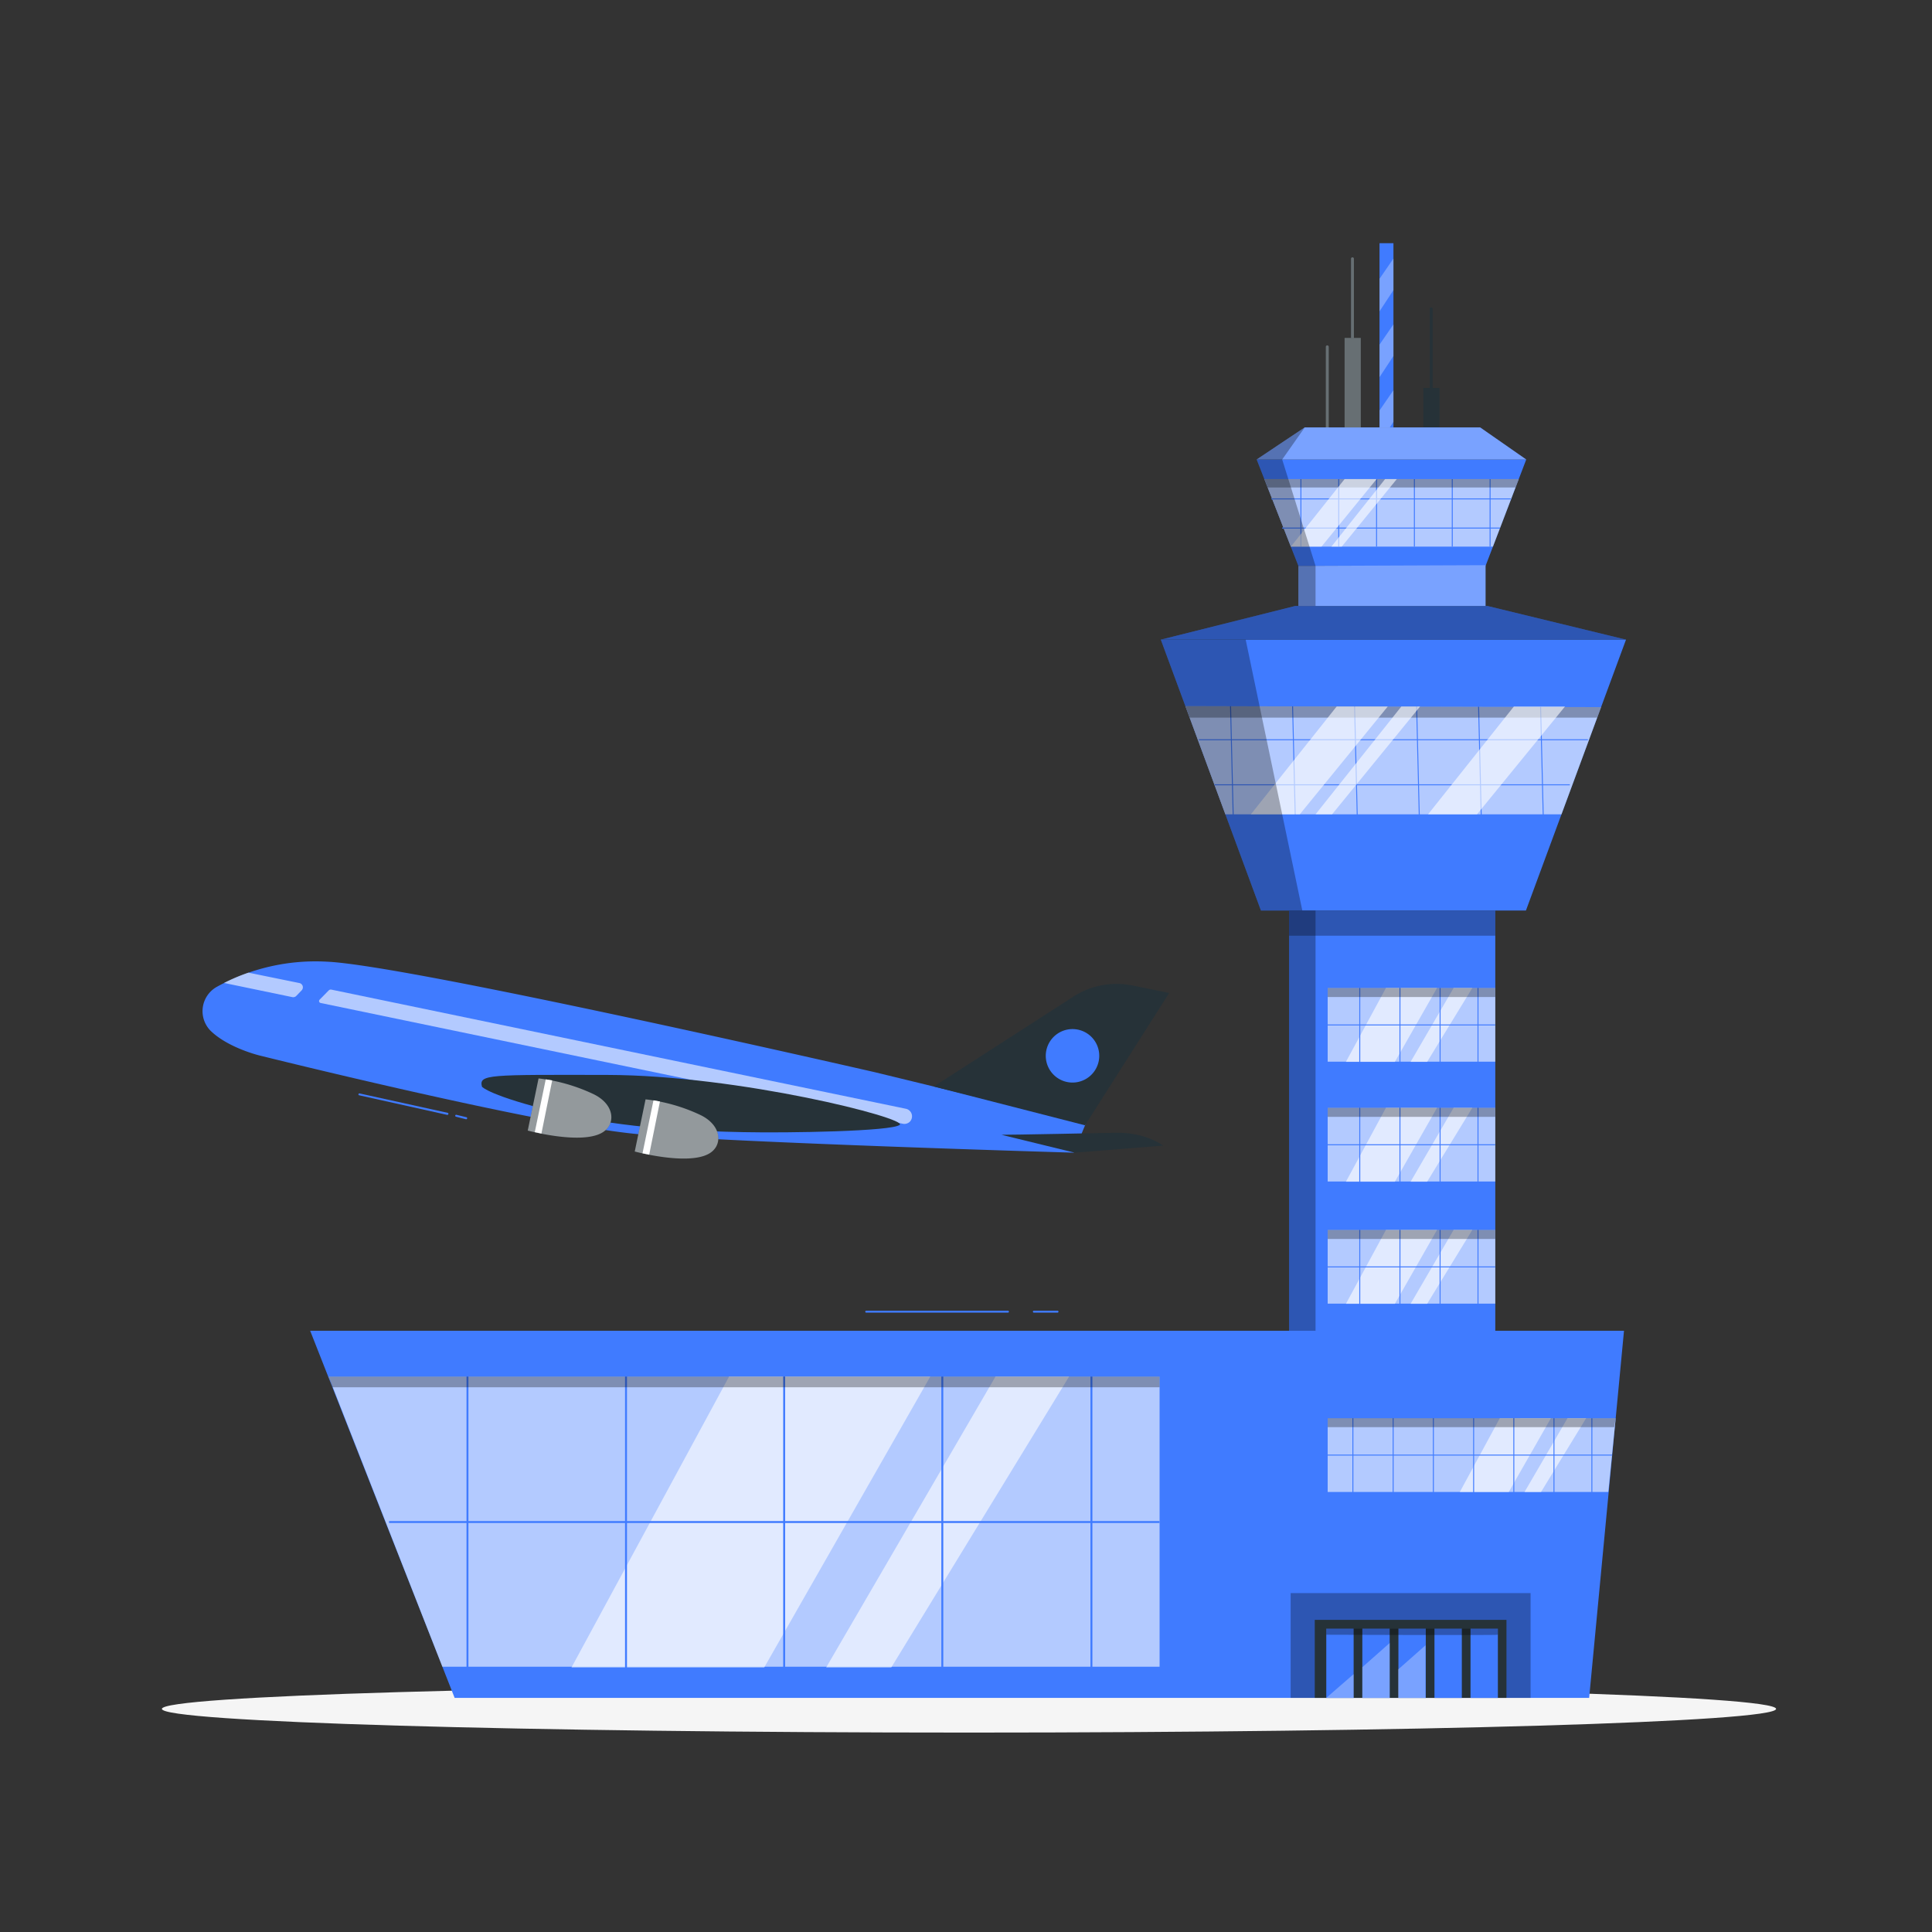 <svg xmlns="http://www.w3.org/2000/svg" xmlns:xlink="http://www.w3.org/1999/xlink" viewBox="0 0 500 500"><rect x="0" y="0" width="500" height="500" fill="#333333" stroke="none"/><defs><clipPath id="freepik--clip-path--inject-3"><rect x="357.02" y="62.94" width="3.6" height="47.67" style="fill:none"></rect></clipPath></defs><g id="freepik--Shadow--inject-3"><path d="M459.65,442.26c0,3.39-93.52,6.13-208.88,6.13S41.9,445.65,41.9,442.26s93.51-6.13,208.87-6.13S459.65,438.87,459.65,442.26Z" style="fill:#f5f5f5"></path></g><g id="freepik--Airplane--inject-3"><path d="M67.17,273.16s-8-1.92-12.58-6.31a7.21,7.21,0,0,1,1.46-11.42,52.8,52.8,0,0,1,28.49-6.55c21.06.86,142.05,28.65,142.05,28.65L281,290.76l-3.12,7.55s-87-2.55-112.37-4.76S67.17,273.16,67.17,273.16Z" style="fill:#407BFF"></path><path d="M241.67,281.19l36.14-23.28a20.64,20.64,0,0,1,15.29-2.86l9.48,1.93-21.77,34.25Z" style="fill:#263238"></path><path d="M259.18,293.68l18.93,4.63L301,296.48s-4.57-3.53-12.33-3.32C287.36,293.19,260.75,293.72,259.18,293.68Z" style="fill:#263238"></path><path d="M58,254.39l17.69,3.67a1.12,1.12,0,0,0,1-.33l1.37-1.42a1.13,1.13,0,0,0-.59-1.9l-13.18-2.69A46.24,46.24,0,0,0,58,254.38Z" style="fill:#fff;opacity:0.6"></path><path d="M82.72,258.71a.51.51,0,0,0,.26.86l150.7,31.26a2,2,0,0,0,1.82-.57h0a2,2,0,0,0-1-3.3L85.75,256.11a.75.75,0,0,0-.67.2Z" style="fill:#fff;opacity:0.6"></path><path d="M124.74,281.25s1.85,2.34,19.53,6.65S181,292.76,192.51,293s38.28-.2,40.34-1.89-41.5-12.84-75.65-12.92C126.46,278.14,123.86,278,124.74,281.25Z" style="fill:#263238"></path><path d="M167.07,284.51l-2.8,13.5s13.46,3.64,19.06.64c3.83-2,3.65-7.49-2.32-10.21A45.14,45.14,0,0,0,167.07,284.51Z" style="fill:#263238"></path><path d="M167.07,284.51l-2.8,13.5s13.46,3.64,19.06.64c3.83-2,3.65-7.49-2.32-10.21A45.14,45.14,0,0,0,167.07,284.51Z" style="fill:#fff;opacity:0.5"></path><path d="M139.38,279.1l-2.8,13.49s13.46,3.65,19.06.65c3.84-2.05,3.65-7.49-2.32-10.21A45.14,45.14,0,0,0,139.38,279.1Z" style="fill:#263238"></path><path d="M139.38,279.1l-2.8,13.49s13.46,3.65,19.06.65c3.84-2.05,3.65-7.49-2.32-10.21A45.14,45.14,0,0,0,139.38,279.1Z" style="fill:#fff;opacity:0.5"></path><path d="M141.24,279.34,138.4,293l1.72.36,2.79-13.76C142.32,279.52,141.75,279.41,141.24,279.34Z" style="fill:#fff"></path><path d="M169.12,284.76l-2.84,13.71,1.73.36,2.78-13.76C170.2,284.94,169.64,284.84,169.12,284.76Z" style="fill:#fff"></path><path d="M284.34,274.65a6.92,6.92,0,1,1-5.37-8.18A6.91,6.91,0,0,1,284.34,274.65Z" style="fill:#407BFF"></path><path d="M115.79,288.53h-.05L93,283.47a.25.25,0,1,1,.11-.48L115.85,288a.25.25,0,0,1,.19.3A.26.26,0,0,1,115.79,288.53Z" style="fill:#407BFF"></path><path d="M120.65,289.66h-.06L118,289a.25.25,0,0,1,.12-.49l2.6.63a.25.25,0,0,1,.18.3A.25.25,0,0,1,120.65,289.66Z" style="fill:#407BFF"></path></g><g id="freepik--Tower--inject-3"><path d="M343.88,110.67V89.76a.38.38,0,0,0-.76,0v20.91a.38.38,0,0,0,.76,0Z" style="fill:#263238"></path><path d="M343.88,110.67V89.76a.38.38,0,0,0-.76,0v20.91a.38.38,0,0,0,.76,0Z" style="fill:#fff;opacity:0.3"></path><rect x="357.02" y="62.94" width="3.6" height="47.67" style="fill:#407BFF"></rect><path d="M350.39,87.82V66.91a.38.38,0,0,0-.75,0V87.82a.38.38,0,0,0,.75,0Z" style="fill:#263238"></path><path d="M350.39,87.82V66.91a.38.38,0,0,0-.75,0V87.82a.38.38,0,0,0,.75,0Z" style="fill:#fff;opacity:0.3"></path><rect x="368.36" y="100.41" width="4.19" height="11.24" style="fill:#263238"></rect><polygon points="326.33 235.64 300.42 165.54 420.81 165.54 394.91 235.64 326.33 235.64" style="fill:#407BFF"></polygon><polygon points="306.78 182.74 414.36 183.01 404.11 210.75 317.13 210.75 306.78 182.74" style="fill:#fff;opacity:0.6"></polygon><polygon points="300.42 165.54 335.18 156.83 384.97 156.83 420.81 165.54 300.42 165.54" style="fill:#407BFF"></polygon><polygon points="336.03 156.83 336.03 146.46 384.46 146.27 384.46 156.83 336.03 156.83" style="fill:#407BFF"></polygon><polygon points="336.03 146.46 325.23 118.92 394.99 118.92 384.46 146.46 336.03 146.46" style="fill:#407BFF"></polygon><polygon points="325.23 118.92 337.67 110.61 383.06 110.61 394.99 118.92 325.23 118.92" style="fill:#407BFF"></polygon><rect x="333.61" y="235.64" width="53.37" height="195.18" style="fill:#407BFF"></rect><path d="M370.78,100.77V79.86a.38.38,0,0,0-.75,0v20.91a.38.38,0,0,0,.75,0Z" style="fill:#263238"></path><rect x="347.98" y="87.45" width="4.19" height="23.16" style="fill:#263238"></rect><g style="clip-path:url(#freepik--clip-path--inject-3)"><polygon points="360.62 66.91 357.02 72.15 357.02 80.57 360.62 75.09 360.62 66.91" style="fill:#fff;opacity:0.3"></polygon><polygon points="360.62 83.95 357.02 89.19 357.02 97.61 360.62 92.13 360.62 83.95" style="fill:#fff;opacity:0.3"></polygon><polygon points="360.62 100.99 357.02 106.23 357.02 114.64 360.62 109.17 360.62 100.99" style="fill:#fff;opacity:0.3"></polygon></g><rect x="347.98" y="87.45" width="4.19" height="23.16" style="fill:#fff;opacity:0.3"></rect><polygon points="327.22 123.99 334.07 141.47 386.37 141.47 393.05 123.99 327.22 123.99" style="fill:#fff;opacity:0.6"></polygon><polygon points="325.23 118.92 337.67 110.61 383.06 110.61 394.99 118.92 325.23 118.92" style="fill:#fff;opacity:0.3"></polygon><rect x="336.55" y="123.99" width="0.25" height="17.48" style="fill:#407BFF"></rect><rect x="331.83" y="136.54" width="56.37" height="0.25" style="fill:#407BFF"></rect><rect x="329.06" y="128.99" width="62.03" height="0.25" style="fill:#407BFF"></rect><rect x="346.34" y="123.99" width="0.25" height="17.48" style="fill:#407BFF"></rect><rect x="356.13" y="123.99" width="0.25" height="17.48" style="fill:#407BFF"></rect><rect x="365.92" y="123.99" width="0.25" height="17.48" style="fill:#407BFF"></rect><rect x="375.72" y="123.99" width="0.25" height="17.48" style="fill:#407BFF"></rect><rect x="385.51" y="123.99" width="0.25" height="17.48" style="fill:#407BFF"></rect><polygon points="328.07 126.16 392.23 126.16 393.05 123.99 327.22 123.99 328.07 126.16" style="opacity:0.3"></polygon><polygon points="300.42 165.54 335.18 156.83 384.97 156.83 420.81 165.54 300.42 165.54" style="opacity:0.3"></polygon><polygon points="334.07 141.47 347.98 123.99 356.26 123.99 342 141.47 334.07 141.47" style="fill:#fff;opacity:0.6"></polygon><polygon points="344.56 141.47 358.46 123.99 361.49 123.99 347.24 141.47 344.56 141.47" style="fill:#fff;opacity:0.6"></polygon><rect x="318.66" y="180.4" width="0.25" height="31.06" transform="translate(-4.66 7.78) rotate(-1.39)" style="fill:#407BFF"></rect><rect x="334.71" y="180.4" width="0.25" height="31.06" transform="translate(-4.65 8.17) rotate(-1.39)" style="fill:#407BFF"></rect><rect x="350.76" y="180.4" width="0.25" height="31.06" transform="translate(-4.65 8.57) rotate(-1.39)" style="fill:#407BFF"></rect><rect x="366.81" y="180.4" width="0.25" height="31.06" transform="translate(-4.64 8.95) rotate(-1.39)" style="fill:#407BFF"></rect><rect x="382.85" y="180.4" width="0.25" height="31.06" transform="translate(-4.64 9.34) rotate(-1.39)" style="fill:#407BFF"></rect><rect x="398.9" y="180.4" width="0.25" height="31.06" transform="translate(-4.64 9.74) rotate(-1.39)" style="fill:#407BFF"></rect><rect x="310.26" y="191.32" width="100.69" height="0.25" style="fill:#407BFF"></rect><rect x="314.3" y="202.98" width="91.97" height="0.25" style="fill:#407BFF"></rect><polygon points="306.78 182.74 307.88 185.72 413.36 185.72 414.36 183.01 306.78 182.74" style="opacity:0.3"></polygon><polygon points="323.72 210.75 345.93 182.84 359.15 182.84 336.38 210.75 323.72 210.75" style="fill:#fff;opacity:0.6"></polygon><polygon points="369.58 210.75 391.79 182.84 405.02 182.84 382.25 210.75 369.58 210.75" style="fill:#fff;opacity:0.6"></polygon><polygon points="340.46 210.75 362.67 182.84 367.51 182.84 344.74 210.75 340.46 210.75" style="fill:#fff;opacity:0.6"></polygon><rect x="333.61" y="235.64" width="53.37" height="6.52" style="opacity:0.3"></rect><polygon points="336.03 156.83 336.03 146.46 384.46 146.27 384.46 156.83 336.03 156.83" style="fill:#fff;opacity:0.3"></polygon><polygon points="348.32 274.81 358.68 255.69 371.9 255.69 360.99 274.81 348.32 274.81" style="fill:#fff;opacity:0.6"></polygon><polygon points="365.06 274.81 376.19 255.69 381.03 255.69 369.34 274.81 365.06 274.81" style="fill:#fff;opacity:0.6"></polygon><rect x="343.6" y="255.69" width="43.38" height="19.07" style="fill:#fff;opacity:0.6"></rect><rect x="351.78" y="254.86" width="0.25" height="20.78" style="fill:#407BFF"></rect><rect x="343.6" y="265.13" width="43.38" height="0.25" style="fill:#407BFF"></rect><rect x="362.18" y="254.86" width="0.25" height="20.78" style="fill:#407BFF"></rect><rect x="372.57" y="254.86" width="0.25" height="20.78" style="fill:#407BFF"></rect><rect x="382.38" y="254.86" width="0.25" height="20.78" style="fill:#407BFF"></rect><polyline points="343.6 255.69 343.6 258.03 386.98 258.03 386.98 255.69 343.94 255.69" style="opacity:0.3"></polyline><polygon points="348.32 305.83 358.68 286.7 371.9 286.7 360.99 305.83 348.32 305.83" style="fill:#fff;opacity:0.6"></polygon><polygon points="365.06 305.83 376.19 286.7 381.03 286.7 369.34 305.83 365.06 305.83" style="fill:#fff;opacity:0.6"></polygon><rect x="343.6" y="286.7" width="43.38" height="19.07" style="fill:#fff;opacity:0.6"></rect><rect x="351.78" y="285.88" width="0.25" height="20.78" style="fill:#407BFF"></rect><rect x="343.6" y="296.14" width="43.38" height="0.25" style="fill:#407BFF"></rect><rect x="362.18" y="285.88" width="0.25" height="20.78" style="fill:#407BFF"></rect><rect x="372.57" y="285.88" width="0.25" height="20.78" style="fill:#407BFF"></rect><rect x="382.38" y="285.88" width="0.25" height="20.78" style="fill:#407BFF"></rect><polyline points="343.6 286.7 343.6 289.04 386.98 289.04 386.98 286.7 343.94 286.7" style="opacity:0.3"></polyline><polygon points="348.32 337.43 358.68 318.31 371.9 318.31 360.99 337.43 348.32 337.43" style="fill:#fff;opacity:0.6"></polygon><polygon points="365.06 337.43 376.19 318.31 381.03 318.31 369.34 337.43 365.06 337.43" style="fill:#fff;opacity:0.6"></polygon><rect x="343.6" y="318.31" width="43.38" height="19.07" style="fill:#fff;opacity:0.6"></rect><rect x="351.78" y="317.48" width="0.25" height="20.78" style="fill:#407BFF"></rect><rect x="343.6" y="327.75" width="43.38" height="0.25" style="fill:#407BFF"></rect><rect x="362.18" y="317.48" width="0.25" height="20.78" style="fill:#407BFF"></rect><rect x="372.57" y="317.48" width="0.25" height="20.78" style="fill:#407BFF"></rect><rect x="382.38" y="317.48" width="0.25" height="20.78" style="fill:#407BFF"></rect><polyline points="343.6 318.31 343.6 320.64 386.98 320.64 386.98 318.31 343.94 318.31" style="opacity:0.3"></polyline><polygon points="348.32 368.27 358.68 349.15 371.9 349.15 360.99 368.27 348.32 368.27" style="fill:#fff;opacity:0.6"></polygon><polygon points="365.06 368.27 376.19 349.15 381.03 349.15 369.34 368.27 365.06 368.27" style="fill:#fff;opacity:0.6"></polygon><rect x="343.6" y="349.15" width="43.38" height="19.07" style="fill:#fff;opacity:0.6"></rect><rect x="351.78" y="348.32" width="0.25" height="20.78" style="fill:#407BFF"></rect><rect x="343.6" y="358.59" width="43.38" height="0.25" style="fill:#407BFF"></rect><rect x="362.18" y="348.32" width="0.25" height="20.78" style="fill:#407BFF"></rect><rect x="372.57" y="348.32" width="0.25" height="20.78" style="fill:#407BFF"></rect><rect x="382.38" y="348.32" width="0.25" height="20.78" style="fill:#407BFF"></rect><polyline points="343.6 349.15 343.6 351.49 386.98 351.49 386.98 349.15 343.94 349.15" style="opacity:0.3"></polyline><polygon points="348.32 399.12 358.68 379.99 371.9 379.99 360.99 399.12 348.32 399.12" style="fill:#fff;opacity:0.6"></polygon><polygon points="365.06 399.12 376.19 379.99 381.03 379.99 369.34 399.12 365.06 399.12" style="fill:#fff;opacity:0.6"></polygon><rect x="343.6" y="379.99" width="43.38" height="19.07" style="fill:#fff;opacity:0.6"></rect><rect x="351.78" y="379.17" width="0.25" height="20.78" style="fill:#407BFF"></rect><rect x="343.6" y="389.43" width="43.38" height="0.25" style="fill:#407BFF"></rect><rect x="362.18" y="379.17" width="0.25" height="20.78" style="fill:#407BFF"></rect><rect x="372.57" y="379.17" width="0.25" height="20.78" style="fill:#407BFF"></rect><rect x="382.38" y="379.17" width="0.25" height="20.78" style="fill:#407BFF"></rect><polyline points="343.6 379.99 343.6 382.33 386.98 382.33 386.98 379.99 343.94 379.99" style="opacity:0.3"></polyline><polygon points="322.38 165.54 337.04 235.64 326.33 235.64 300.42 165.54 322.38 165.54" style="opacity:0.3"></polygon><polygon points="325.23 118.92 336.03 146.46 336.03 156.83 340.46 156.83 340.46 146.44 331.83 118.92 337.67 110.61 325.23 118.92" style="opacity:0.3"></polygon><rect x="333.61" y="235.64" width="6.85" height="195.18" style="opacity:0.3"></rect></g><g id="freepik--Building--inject-3"><polygon points="411.27 439.41 117.66 439.41 80.27 344.4 420.29 344.4 411.27 439.41" style="fill:#407BFF"></polygon><polygon points="300.1 431.35 114.49 431.35 85.05 356.26 300.1 356.26 300.1 431.35" style="fill:#fff;opacity:0.6"></polygon><polygon points="147.9 431.54 188.68 356.26 240.75 356.26 197.78 431.54 147.9 431.54" style="fill:#fff;opacity:0.6"></polygon><polygon points="213.81 431.54 257.63 356.26 276.68 356.26 230.66 431.54 213.81 431.54" style="fill:#fff;opacity:0.6"></polygon><polygon points="377.79 386.14 388.15 367.02 401.38 367.02 390.46 386.14 377.79 386.14" style="fill:#fff;opacity:0.6"></polygon><polygon points="394.54 386.14 405.67 367.02 410.5 367.02 398.81 386.14 394.54 386.14" style="fill:#fff;opacity:0.6"></polygon><polygon points="416.23 386.12 343.6 386.12 343.6 367.04 418.14 367.04 416.23 386.12" style="fill:#fff;opacity:0.6"></polygon><rect x="381.25" y="366.19" width="0.25" height="20.78" style="fill:#407BFF"></rect><rect x="370.83" y="366.19" width="0.25" height="20.78" style="fill:#407BFF"></rect><rect x="360.42" y="366.19" width="0.25" height="20.78" style="fill:#407BFF"></rect><rect x="350" y="366.19" width="0.25" height="20.78" style="fill:#407BFF"></rect><rect x="343.6" y="376.45" width="73.63" height="0.25" style="fill:#407BFF"></rect><rect x="391.65" y="366.19" width="0.25" height="20.78" style="fill:#407BFF"></rect><rect x="402.04" y="366.19" width="0.25" height="20.78" style="fill:#407BFF"></rect><rect x="411.85" y="366.19" width="0.25" height="20.78" style="fill:#407BFF"></rect><polyline points="343.6 367.02 343.6 369.35 417.76 369.35 418.14 367.04 344.18 367.02" style="opacity:0.3"></polyline><rect x="161.76" y="352.99" width="0.5" height="81.81" style="fill:#407BFF"></rect><rect x="120.73" y="352.99" width="0.5" height="81.81" style="fill:#407BFF"></rect><rect x="100.68" y="393.65" width="199.42" height="0.5" style="fill:#407BFF"></rect><rect x="202.69" y="352.99" width="0.5" height="81.81" style="fill:#407BFF"></rect><rect x="243.62" y="352.99" width="0.5" height="81.81" style="fill:#407BFF"></rect><rect x="282.21" y="352.99" width="0.5" height="81.81" style="fill:#407BFF"></rect><polygon points="85.05 356.26 300.1 356.26 300.1 359.03 86.03 359.03 85.05 356.26" style="opacity:0.3"></polygon><rect x="334.02" y="412.29" width="62.09" height="27.13" style="opacity:0.3"></rect><rect x="340.26" y="419.22" width="49.61" height="20.19" style="fill:#263238"></rect><rect x="343.24" y="421.51" width="7.08" height="17.91" style="fill:#407BFF"></rect><rect x="352.57" y="421.51" width="7.08" height="17.91" style="fill:#407BFF"></rect><rect x="361.91" y="421.51" width="7.08" height="17.91" style="fill:#407BFF"></rect><rect x="371.24" y="421.51" width="7.08" height="17.91" style="fill:#407BFF"></rect><rect x="380.57" y="421.51" width="7.08" height="17.91" style="fill:#407BFF"></rect><path d="M343.24,423.07s44.42.17,44.42,0v-1.56H343.24Z" style="opacity:0.3"></path><polygon points="343.24 439.41 350.32 433.26 350.32 439.41 343.24 439.41" style="fill:#fff;opacity:0.3"></polygon><polygon points="352.57 431.47 359.66 425.2 359.66 439.41 352.57 439.41 352.57 431.47" style="fill:#fff;opacity:0.3"></polygon><polygon points="361.84 432.06 368.92 425.8 368.92 439.41 361.84 439.41 361.84 432.06" style="fill:#fff;opacity:0.3"></polygon><path d="M260.86,339.71H224.18a.25.25,0,0,1,0-.5h36.68a.25.25,0,0,1,0,.5Z" style="fill:#407BFF"></path><path d="M273.69,339.71h-6.13a.25.25,0,0,1,0-.5h6.13a.25.25,0,0,1,0,.5Z" style="fill:#407BFF"></path></g></svg>